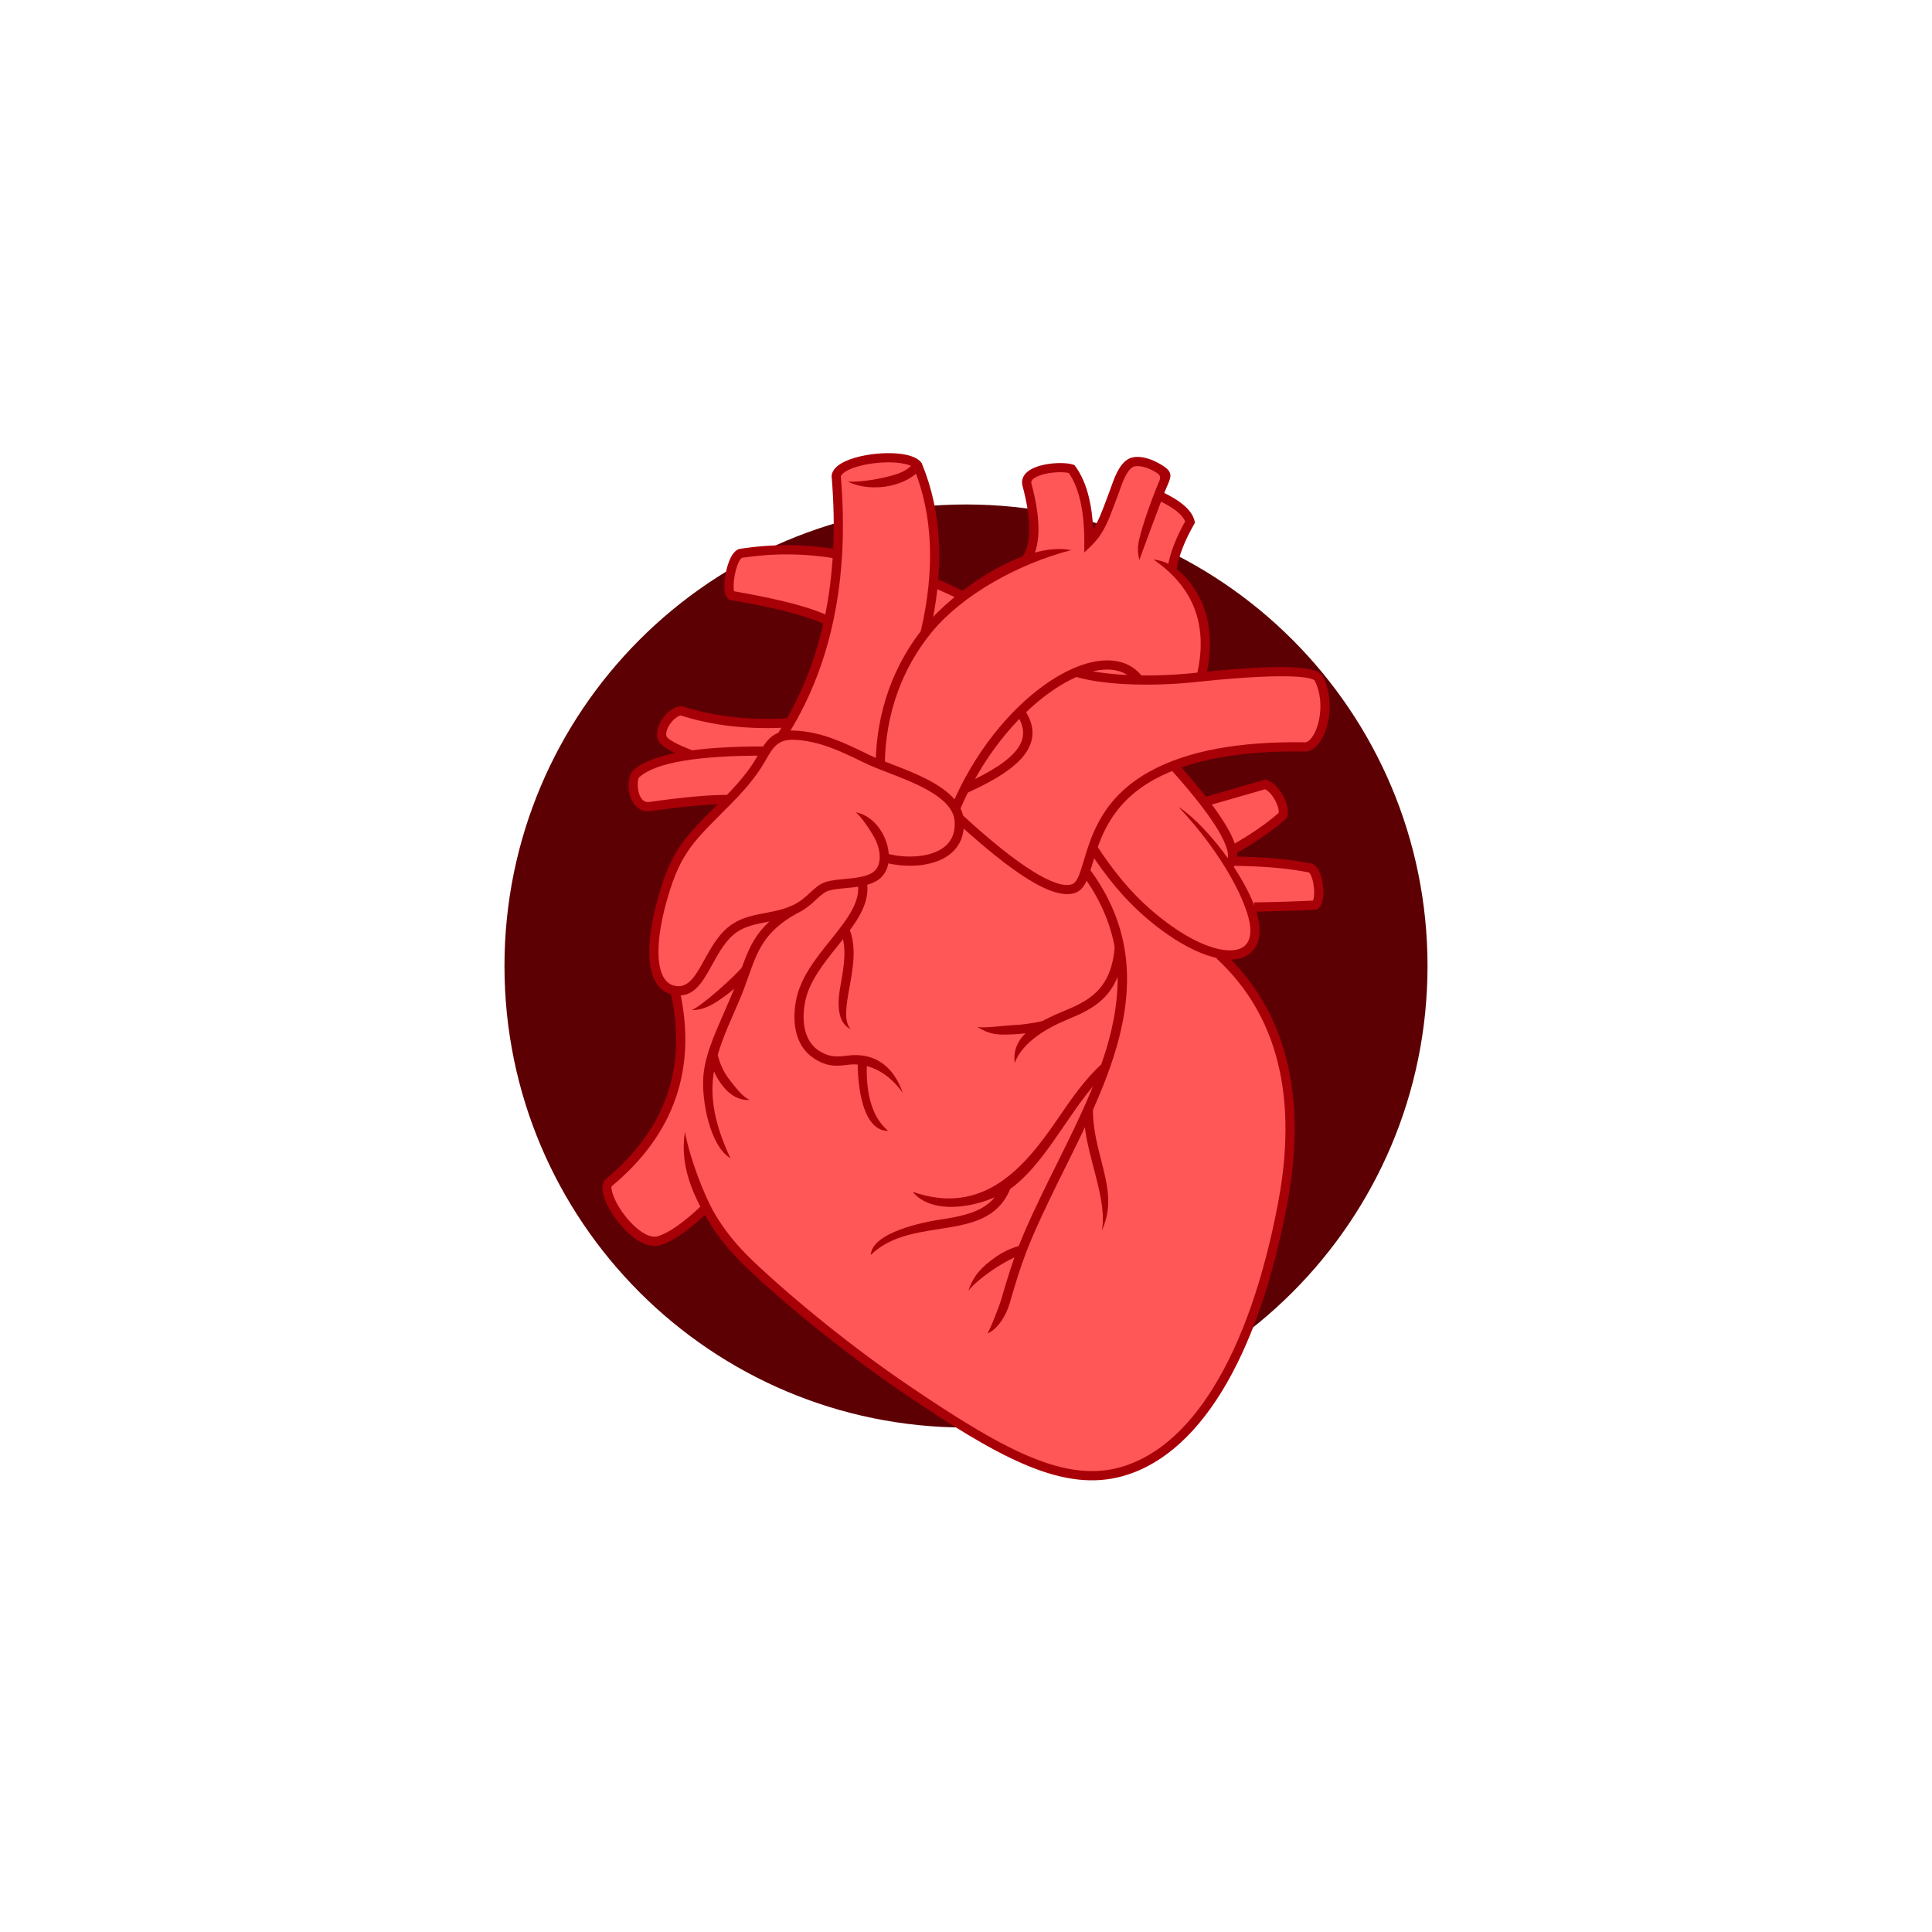 <svg xmlns="http://www.w3.org/2000/svg" xmlns:xlink="http://www.w3.org/1999/xlink" width="500" zoomAndPan="magnify" viewBox="0 0 375 375" height="500" preserveAspectRatio="xMidYMid meet" version="1.0"><defs><clipPath id="26eab82ae0"><path d="M 97.918 97.918 L 277.082 97.918 L 277.082 277.082 L 97.918 277.082 Z M 97.918 97.918 " clip-rule="nonzero"/></clipPath><clipPath id="d969117e26"><path d="M 187.5 97.918 C 138.023 97.918 97.918 138.023 97.918 187.5 C 97.918 236.977 138.023 277.082 187.5 277.082 C 236.977 277.082 277.082 236.977 277.082 187.5 C 277.082 138.023 236.977 97.918 187.5 97.918 Z M 187.5 97.918 " clip-rule="nonzero"/></clipPath><clipPath id="9b14dd1a6a"><path d="M 117 88 L 258 88 L 258 287.328 L 117 287.328 Z M 117 88 " clip-rule="nonzero"/></clipPath><clipPath id="caad8b5d0f"><path d="M 116.629 192 L 138 192 L 138 242 L 116.629 242 Z M 116.629 192 " clip-rule="nonzero"/></clipPath><clipPath id="01f87df3ee"><path d="M 132.445 184.648 L 251.57 184.648 L 251.57 287.328 L 132.445 287.328 Z M 132.445 184.648 " clip-rule="nonzero"/></clipPath><clipPath id="98f1434f78"><path d="M 185 129 L 258.379 129 L 258.379 174 L 185 174 Z M 185 129 " clip-rule="nonzero"/></clipPath><clipPath id="7ba46c256e"><path d="M 150 87.855 L 183 87.855 L 183 144 L 150 144 Z M 150 87.855 " clip-rule="nonzero"/></clipPath></defs><rect x="-37.5" width="450" fill="#ffffff" y="-37.5" height="450" fill-opacity="1"/><rect x="-37.5" width="450" fill="#ffffff" y="-37.5" height="450" fill-opacity="1"/><g clip-path="url(#26eab82ae0)"><g clip-path="url(#d969117e26)"><path fill="#5d0004" d="M 97.918 97.918 L 277.082 97.918 L 277.082 277.082 L 97.918 277.082 Z M 97.918 97.918 " fill-opacity="1" fill-rule="nonzero"/></g></g><g clip-path="url(#9b14dd1a6a)"><path fill="#ff5757" d="M 230.934 99.688 C 230.59 99.188 230.129 98.699 229.562 98.215 C 229.105 97.832 228.57 97.445 227.953 97.062 C 227.332 96.676 226.641 96.293 225.871 95.918 L 225.66 95.812 L 225.801 95.441 C 225.938 95.098 226.09 94.746 226.227 94.43 L 226.246 94.383 C 226.723 93.309 227.039 92.578 226.875 91.98 C 226.703 91.363 226.023 90.789 224.488 89.98 C 224.016 89.73 223.492 89.504 222.957 89.328 C 222.457 89.164 221.953 89.043 221.469 88.984 C 220.984 88.922 220.504 88.922 220.066 89 C 219.672 89.066 219.301 89.199 218.984 89.406 C 218.191 89.914 217.578 90.777 217.078 91.75 C 216.57 92.738 216.176 93.844 215.836 94.809 L 215.055 96.93 C 214.602 98.133 214.199 99.219 213.785 100.18 C 213.367 101.156 212.922 102.035 212.402 102.844 L 211.969 103.508 L 211.93 102.715 C 211.875 101.594 211.781 100.531 211.648 99.527 C 211.516 98.531 211.344 97.586 211.133 96.695 C 210.844 95.477 210.477 94.359 210.043 93.355 C 209.605 92.352 209.094 91.449 208.512 90.648 L 208.391 90.484 L 208.195 90.422 C 207.602 90.227 206.684 90.129 205.656 90.137 C 204.664 90.148 203.57 90.258 202.57 90.48 C 202.125 90.582 201.684 90.707 201.281 90.852 C 200.902 90.992 200.547 91.148 200.234 91.328 C 199.848 91.543 199.52 91.797 199.262 92.082 C 199.027 92.344 198.848 92.637 198.742 92.961 C 198.684 93.145 198.645 93.34 198.637 93.539 C 198.629 93.734 198.648 93.941 198.695 94.148 L 198.703 94.184 C 199.172 95.938 199.52 97.551 199.742 99.023 C 199.965 100.5 200.066 101.844 200.043 103.051 C 200.023 104.125 199.898 105.086 199.68 105.934 C 199.461 106.789 199.137 107.527 198.711 108.148 L 198.668 108.219 L 198.59 108.246 C 196.676 108.949 194.746 109.887 192.871 110.957 C 190.812 112.133 188.816 113.48 186.988 114.875 L 186.859 114.973 L 185.48 114.301 L 184.262 113.727 L 183.152 113.223 L 181.848 112.656 L 181.863 112.473 C 182.195 108.359 182.094 104.434 181.57 100.699 C 181.039 96.969 180.082 93.426 178.699 90.078 L 178.66 89.988 L 178.609 89.922 C 178.301 89.535 177.836 89.219 177.258 88.969 C 176.625 88.691 175.852 88.496 174.992 88.375 C 174.031 88.238 172.945 88.191 171.824 88.223 C 170.672 88.254 169.48 88.371 168.344 88.562 C 167.16 88.766 166.027 89.051 165.039 89.414 C 164.133 89.746 163.352 90.145 162.785 90.594 C 162.469 90.852 162.207 91.129 162.016 91.426 C 161.84 91.703 161.723 92.004 161.676 92.32 L 161.668 92.398 L 161.672 92.461 C 161.875 94.891 162.004 97.285 162.055 99.637 C 162.105 101.98 162.078 104.277 161.973 106.523 L 161.961 106.809 L 161.68 106.77 C 160.203 106.547 158.75 106.379 157.309 106.266 C 155.859 106.152 154.438 106.09 153.031 106.082 C 151.461 106.074 149.898 106.129 148.332 106.246 C 146.777 106.359 145.219 106.539 143.652 106.777 L 143.535 106.805 C 143.375 106.859 143.223 106.941 143.074 107.047 C 142.918 107.16 142.77 107.305 142.629 107.473 C 142.301 107.859 142.004 108.418 141.754 109.055 C 141.473 109.773 141.25 110.594 141.102 111.406 C 140.953 112.199 140.871 113.004 140.867 113.715 C 140.863 114.383 140.93 114.961 141.066 115.363 C 141.121 115.516 141.188 115.656 141.262 115.773 C 141.336 115.887 141.418 115.984 141.512 116.062 L 141.645 116.176 L 141.812 116.203 C 144.102 116.594 146.219 116.992 148.152 117.395 C 150.09 117.797 151.84 118.207 153.398 118.613 C 154.758 118.973 155.98 119.336 157.07 119.703 C 158.156 120.07 159.105 120.441 159.906 120.816 L 160.094 120.906 L 160.051 121.105 C 159.293 124.441 158.328 127.645 157.152 130.719 C 155.977 133.789 154.586 136.734 152.988 139.551 L 152.918 139.676 L 152.777 139.68 C 150.938 139.781 149.133 139.812 147.375 139.773 C 145.617 139.73 143.906 139.617 142.242 139.434 C 140.512 139.242 138.824 138.973 137.188 138.629 C 135.547 138.281 133.961 137.855 132.426 137.355 L 132.316 137.316 L 132.195 137.324 C 131.996 137.336 131.793 137.371 131.594 137.43 C 131.383 137.492 131.168 137.578 130.965 137.68 C 130.555 137.887 130.145 138.184 129.766 138.535 C 129.371 138.898 129.012 139.324 128.711 139.781 C 128.402 140.25 128.148 140.762 127.984 141.27 C 127.832 141.746 127.758 142.219 127.781 142.664 C 127.793 142.852 127.82 143.031 127.863 143.203 C 127.906 143.375 127.969 143.535 128.047 143.688 L 128.062 143.723 C 128.211 143.98 128.449 144.246 128.777 144.523 C 129.117 144.805 129.551 145.094 130.078 145.387 L 130.594 145.664 L 131.867 146.273 L 131.105 146.43 C 129.281 146.793 127.715 147.238 126.402 147.758 C 125.109 148.277 124.062 148.871 123.277 149.539 L 123.258 149.555 C 122.953 149.77 122.707 150.16 122.539 150.641 C 122.352 151.172 122.254 151.805 122.262 152.469 C 122.266 152.828 122.301 153.203 122.363 153.574 C 122.422 153.926 122.508 154.277 122.617 154.605 C 122.746 154.98 122.91 155.336 123.109 155.66 C 123.293 155.957 123.516 156.227 123.77 156.453 C 124.125 156.773 124.543 157.012 125.016 157.129 C 125.457 157.238 125.953 157.25 126.512 157.133 L 126.527 157.129 C 129.242 156.754 131.668 156.461 133.805 156.246 C 135.934 156.035 137.766 155.898 139.293 155.844 L 139.945 155.82 L 138.984 156.785 C 132.844 162.945 130.297 165.5 127.656 175.508 C 127.473 176.211 127.301 176.918 127.148 177.625 C 126.996 178.312 126.863 179 126.75 179.676 C 126.484 181.262 126.316 182.812 126.289 184.266 C 126.262 185.602 126.348 186.855 126.578 187.961 C 126.836 189.227 127.281 190.316 127.938 191.148 C 128.543 191.91 129.336 192.469 130.34 192.758 L 130.488 192.801 L 130.523 192.953 C 131.285 196.52 131.602 199.941 131.469 203.215 C 131.34 206.488 130.762 209.621 129.73 212.594 C 128.68 215.648 127.148 218.551 125.148 221.301 C 123.148 224.051 120.672 226.648 117.73 229.09 L 117.672 229.145 C 117.387 229.445 117.234 229.855 117.195 230.34 C 117.156 230.883 117.258 231.523 117.477 232.215 C 117.641 232.723 117.871 233.281 118.156 233.852 C 118.445 234.43 118.789 235.027 119.172 235.609 C 119.562 236.203 119.996 236.801 120.461 237.363 C 120.91 237.906 121.391 238.43 121.887 238.91 C 122.953 239.93 124.109 240.758 125.266 241.203 C 126.27 241.586 127.277 241.691 128.219 241.387 C 128.824 241.191 129.469 240.914 130.152 240.555 C 130.836 240.191 131.559 239.742 132.312 239.215 C 132.977 238.75 133.672 238.215 134.398 237.621 C 135.113 237.031 135.867 236.371 136.645 235.645 L 136.883 235.426 L 137.324 236.191 C 138.395 238.043 139.598 239.754 140.898 241.352 C 142.207 242.957 143.617 244.453 145.109 245.875 C 147 247.676 149.301 249.762 151.91 252.016 C 154.27 254.059 156.895 256.246 159.707 258.496 C 162.238 260.52 164.914 262.59 167.68 264.633 C 170.23 266.52 172.867 268.395 175.547 270.211 C 180.004 273.234 184.105 275.926 187.93 278.223 C 191.746 280.516 195.285 282.418 198.613 283.859 C 201.988 285.32 205.16 286.316 208.195 286.777 C 211.219 287.238 214.113 287.164 216.945 286.5 C 220.754 285.602 224.336 283.746 227.648 281.004 C 231.023 278.215 234.125 274.508 236.914 269.973 C 239.684 265.465 242.156 260.117 244.285 254.027 C 246.402 247.961 248.184 241.148 249.594 233.672 C 250.555 228.562 251.059 223.57 251.035 218.773 C 251.012 214.211 250.508 209.816 249.449 205.648 C 248.52 201.992 247.164 198.512 245.34 195.246 C 243.586 192.098 241.387 189.148 238.719 186.43 L 238.301 186.004 L 238.898 185.992 C 239.77 185.977 240.555 185.828 241.238 185.559 C 241.91 185.293 242.484 184.902 242.949 184.395 C 243.43 183.863 243.789 183.211 244 182.445 C 244.207 181.688 244.277 180.812 244.191 179.832 C 244.156 179.398 244.086 178.949 243.992 178.492 C 243.891 178.016 243.762 177.523 243.602 177.016 L 243.5 176.688 L 243.844 176.68 C 245.875 176.648 247.848 176.598 249.754 176.539 C 251.664 176.477 253.512 176.402 255.297 176.312 L 255.465 176.305 L 255.605 176.215 C 255.707 176.148 255.805 176.066 255.887 175.977 C 255.977 175.883 256.059 175.773 256.125 175.656 C 256.324 175.309 256.461 174.824 256.535 174.27 C 256.617 173.668 256.629 172.98 256.57 172.293 C 256.512 171.617 256.391 170.926 256.211 170.297 C 256.047 169.723 255.832 169.195 255.574 168.789 C 255.457 168.605 255.328 168.438 255.188 168.297 C 255.059 168.164 254.914 168.055 254.766 167.965 L 254.676 167.914 L 254.578 167.895 C 253.578 167.68 252.5 167.488 251.348 167.324 C 250.207 167.16 248.984 167.02 247.695 166.906 C 246.547 166.805 245.348 166.723 244.098 166.664 C 242.832 166.598 241.508 166.555 240.125 166.535 L 239.867 166.531 L 239.871 165.926 L 239.824 165.398 L 239.973 165.312 C 241.852 164.242 243.578 163.16 245.152 162.066 C 246.723 160.973 248.137 159.875 249.387 158.77 L 249.508 158.66 L 249.59 158.441 C 249.746 157.996 249.75 157.422 249.641 156.797 C 249.516 156.125 249.25 155.391 248.887 154.703 C 248.527 154.02 248.062 153.355 247.531 152.812 C 247.055 152.328 246.523 151.934 245.973 151.707 C 245.883 151.66 245.742 151.617 245.641 151.578 L 240.75 152.988 L 233.957 154.93 L 233.852 154.793 C 232.5 153.066 230.918 151.18 229.109 149.137 L 228.855 148.852 L 229.219 148.723 C 230.332 148.336 231.496 147.977 232.711 147.66 C 233.922 147.344 235.188 147.059 236.5 146.816 C 238.969 146.359 241.613 146.027 244.43 145.828 C 247.242 145.625 250.238 145.555 253.414 145.609 L 253.504 145.605 C 253.668 145.586 253.832 145.555 253.992 145.504 C 254.16 145.449 254.324 145.379 254.484 145.293 C 255.02 145.004 255.52 144.52 255.961 143.891 C 256.426 143.227 256.82 142.414 257.125 141.504 C 257.418 140.621 257.629 139.633 257.738 138.602 C 257.84 137.625 257.848 136.602 257.742 135.59 C 257.66 134.816 257.512 134.039 257.289 133.285 C 257.078 132.582 256.801 131.895 256.449 131.242 L 256.41 131.172 L 256.352 131.109 C 255.934 130.66 255.078 130.316 253.793 130.086 C 252.469 129.848 250.699 129.734 248.496 129.738 C 246.734 129.742 244.668 129.82 242.301 129.965 C 239.926 130.113 237.258 130.328 234.309 130.617 L 233.961 130.652 L 234.027 130.312 C 234.492 127.988 234.664 125.781 234.551 123.691 C 234.438 121.605 234.031 119.633 233.344 117.777 C 232.977 116.785 232.227 115.25 231.133 113.727 C 230.344 112.625 229.371 111.531 228.234 110.66 L 228.113 110.566 L 228.137 110.414 C 228.242 109.758 228.395 109.082 228.59 108.398 C 228.781 107.707 229.02 106.996 229.301 106.27 C 229.586 105.531 229.914 104.777 230.285 104.008 C 230.66 103.238 231.082 102.449 231.543 101.641 L 231.668 101.422 L 231.613 101.18 C 231.496 100.676 231.27 100.176 230.934 99.688 " fill-opacity="1" fill-rule="evenodd"/></g><path fill="#a80007" d="M 172.426 167.578 C 172.34 168.066 172.195 168.527 171.988 168.961 C 171.574 169.82 170.93 170.547 170.016 171.059 C 168.34 171.992 166.121 172.199 164.086 172.391 C 162.84 172.508 161.664 172.621 160.848 172.883 C 159.965 173.168 159.258 173.828 158.449 174.574 C 157.43 175.523 156.27 176.598 154.398 177.43 C 152.512 178.27 150.645 178.629 148.844 178.969 C 146.766 179.367 144.773 179.75 143.109 180.863 C 140.953 182.309 139.555 184.852 138.27 187.184 C 136.34 190.688 134.637 193.777 130.875 193.141 C 130.707 193.113 130.539 193.078 130.379 193.035 C 128.113 192.438 126.855 190.574 126.324 188.012 C 125.84 185.668 125.977 182.707 126.496 179.633 C 126.73 178.246 127.043 176.832 127.41 175.441 C 130.066 165.363 132.625 162.801 138.805 156.602 L 140.609 154.785 C 141.559 153.828 142.496 152.84 143.395 151.797 C 144.293 150.754 145.16 149.656 145.957 148.477 C 146.426 147.785 146.824 147.094 147.199 146.441 C 148.766 143.715 149.969 141.625 154.254 141.809 C 159.422 142.031 163.703 144.102 167.957 146.156 L 168.855 146.59 C 169.961 147.121 171.406 147.684 172.984 148.289 C 178.965 150.598 186.727 153.598 187.078 159.352 C 187.145 160.441 187.035 161.422 186.777 162.293 C 186.203 164.25 184.91 165.633 183.246 166.555 C 181.652 167.438 179.715 167.887 177.746 168.008 C 175.926 168.121 174.062 167.949 172.426 167.578 Z M 172.465 165.301 L 172.512 165.766 C 174.062 166.148 175.871 166.332 177.641 166.223 C 179.359 166.117 181.035 165.734 182.383 164.988 C 183.656 164.285 184.637 163.242 185.066 161.789 C 185.266 161.113 185.348 160.336 185.297 159.457 C 185.016 154.852 177.855 152.086 172.34 149.953 C 170.738 149.336 169.262 148.766 168.086 148.199 L 167.18 147.766 C 163.09 145.789 158.977 143.801 154.176 143.594 C 150.973 143.453 150.004 145.137 148.742 147.332 C 148.352 148.008 147.938 148.73 147.434 149.477 C 146.582 150.73 145.676 151.883 144.742 152.965 C 143.812 154.043 142.852 155.059 141.883 156.039 L 140.066 157.863 C 134.129 163.816 131.668 166.285 129.137 175.895 C 128.781 177.234 128.484 178.594 128.258 179.926 C 127.77 182.805 127.633 185.543 128.074 187.656 C 128.465 189.551 129.324 190.91 130.836 191.309 L 131.168 191.379 C 133.684 191.805 135.098 189.234 136.703 186.32 C 138.09 183.809 139.598 181.07 142.121 179.379 C 144.086 178.062 146.254 177.648 148.516 177.215 C 150.219 176.891 151.984 176.555 153.672 175.801 C 155.281 175.082 156.324 174.117 157.242 173.266 C 158.203 172.371 159.055 171.586 160.297 171.184 C 161.297 170.859 162.57 170.742 163.926 170.613 C 165.777 170.438 167.801 170.25 169.145 169.5 C 169.719 169.18 170.121 168.727 170.375 168.195 C 170.734 167.43 170.82 166.496 170.699 165.523 C 170.566 164.504 170.203 163.453 169.684 162.52 C 169.031 161.348 166.988 158.141 166.02 157.672 C 168.906 158.027 171.941 161.211 172.465 165.301 " fill-opacity="1" fill-rule="evenodd"/><g clip-path="url(#caad8b5d0f)"><path fill="#a80007" d="M 131.891 192.066 C 133.613 199.699 133.375 206.711 131.172 213.09 C 128.977 219.453 124.84 225.168 118.758 230.227 C 118.609 230.434 118.691 231 118.934 231.746 C 119.219 232.641 119.754 233.703 120.449 234.77 C 121.156 235.848 122.02 236.918 122.949 237.809 C 124.562 239.355 126.352 240.383 127.754 239.934 C 128.828 239.586 130.059 238.93 131.438 237.961 C 132.855 236.973 134.43 235.652 136.156 234.008 L 137.387 235.301 C 135.602 237 133.961 238.375 132.461 239.426 C 130.93 240.496 129.539 241.234 128.297 241.633 C 126.164 242.316 123.758 241.062 121.711 239.094 C 120.68 238.102 119.727 236.93 118.957 235.75 C 118.176 234.562 117.57 233.348 117.234 232.293 C 116.781 230.883 116.809 229.676 117.492 228.961 L 117.566 228.891 C 123.422 224.031 127.398 218.57 129.488 212.512 C 131.582 206.453 131.801 199.77 130.148 192.457 L 131.891 192.066 " fill-opacity="1" fill-rule="evenodd"/></g><g clip-path="url(#01f87df3ee)"><path fill="#a80007" d="M 132.949 219.688 C 133.832 224.59 136.586 231.863 138.645 235.426 C 140.707 238.988 143.277 242.016 146.164 244.766 C 149.738 248.172 154.797 252.609 160.66 257.301 C 165.5 261.172 170.879 265.203 176.402 268.949 C 185.246 274.945 192.664 279.617 199.219 282.457 C 205.66 285.25 211.27 286.262 216.598 285.008 C 223.863 283.297 230.293 277.816 235.605 269.168 C 241.047 260.32 245.309 248.184 248.09 233.395 C 249.93 223.633 250.078 214.352 247.965 206.027 C 246.043 198.465 242.242 191.684 236.121 186.043 L 237.332 184.73 C 243.723 190.621 247.695 197.699 249.699 205.586 C 251.879 214.172 251.727 223.711 249.844 233.723 C 247.02 248.738 242.684 261.078 237.133 270.109 C 231.562 279.168 224.758 284.922 217.004 286.75 C 211.27 288.102 205.309 287.043 198.512 284.094 C 191.828 281.199 184.328 276.473 175.406 270.426 C 169.797 266.625 164.391 262.57 159.547 258.699 C 153.648 253.98 148.547 249.504 144.93 246.059 C 141.934 243.203 139.258 240.047 137.102 236.32 C 134.055 231.055 131.98 225.727 132.949 219.688 " fill-opacity="1" fill-rule="evenodd"/></g><g clip-path="url(#98f1434f78)"><path fill="#a80007" d="M 186.711 158.102 C 192.309 163.246 196.945 166.949 200.613 169.203 C 204.09 171.34 206.586 172.148 208.098 171.621 C 209.098 171.27 209.641 169.469 210.367 167.031 C 211.848 162.07 214.023 154.781 223.164 149.738 C 226.801 147.734 231.152 146.258 236.227 145.316 C 241.234 144.387 246.953 143.973 253.379 144.078 C 253.5 144.062 253.633 144.016 253.762 143.945 C 254.516 143.539 255.203 142.453 255.676 141.023 C 256.184 139.496 256.418 137.613 256.223 135.742 C 256.09 134.477 255.754 133.215 255.168 132.086 C 254.5 131.527 252.273 131.254 248.496 131.266 C 244.352 131.277 238.473 131.691 230.867 132.504 L 230.852 132.504 C 226.441 132.91 222.168 132.98 218.418 132.785 C 214.445 132.574 211.031 132.059 208.617 131.309 L 209.145 129.602 C 211.418 130.309 214.68 130.797 218.508 131 C 222.188 131.195 226.367 131.125 230.676 130.73 C 238.324 129.91 244.266 129.492 248.496 129.48 C 252.938 129.465 255.621 129.953 256.539 130.93 L 256.625 131.02 L 256.68 131.121 C 257.418 132.496 257.836 134.027 257.996 135.562 C 258.219 137.684 257.949 139.828 257.367 141.582 C 256.754 143.434 255.766 144.895 254.605 145.52 C 254.262 145.703 253.898 145.824 253.523 145.863 L 253.418 145.867 C 247.086 145.754 241.461 146.156 236.547 147.07 C 231.672 147.977 227.5 149.391 224.023 151.305 C 215.527 155.996 213.477 162.867 212.078 167.539 C 211.199 170.48 210.551 172.656 208.688 173.305 C 206.633 174.02 203.629 173.16 199.676 170.73 C 195.918 168.418 191.195 164.645 185.504 159.418 L 186.711 158.102 " fill-opacity="1" fill-rule="evenodd"/></g><path fill="#a80007" d="M 198.77 137.602 C 200.941 140.82 200.93 143.695 198.875 146.457 C 196.977 149.008 193.25 151.402 187.828 153.848 L 187.094 152.219 C 192.246 149.895 195.742 147.68 197.441 145.395 C 198.992 143.312 198.977 141.105 197.285 138.602 L 198.77 137.602 " fill-opacity="1" fill-rule="evenodd"/><path fill="#a80007" d="M 220.43 132.586 C 219.738 131.621 218.859 130.93 217.844 130.504 C 216.129 129.785 213.988 129.793 211.613 130.441 C 209.148 131.117 206.445 132.484 203.695 134.457 C 197.199 139.117 190.547 147.102 186.277 157.301 L 184.629 156.617 C 189.035 146.09 195.922 137.832 202.652 133.004 C 205.562 130.914 208.465 129.457 211.141 128.723 C 213.906 127.965 216.441 127.977 218.531 128.852 C 219.855 129.406 220.988 130.297 221.883 131.543 L 220.43 132.586 " fill-opacity="1" fill-rule="evenodd"/><path fill="#a80007" d="M 207.922 106.777 C 197.449 109.477 186.754 115.578 180.977 122.551 C 175.09 129.656 171.859 138.566 171.738 148.426 L 169.957 148.402 C 170.082 138.125 173.457 128.828 179.602 121.414 C 184.961 114.941 198.668 104.965 207.922 106.777 " fill-opacity="1" fill-rule="evenodd"/><path fill="#a80007" d="M 233.586 117.688 C 235.102 121.773 235.246 126.406 234.016 131.578 L 232.277 131.164 C 233.422 126.336 233.305 122.051 231.914 118.312 C 230.531 114.574 227.867 111.344 223.926 108.625 C 229.207 109.043 232.637 115.133 233.586 117.688 " fill-opacity="1" fill-rule="evenodd"/><path fill="#a80007" d="M 198.316 108.258 C 199.25 107.047 199.742 105.312 199.785 103.043 C 199.832 100.668 199.387 97.734 198.453 94.242 L 198.445 94.203 C 198.34 93.73 198.363 93.285 198.5 92.879 C 198.738 92.137 199.324 91.551 200.105 91.105 C 200.781 90.719 201.625 90.43 202.52 90.23 C 204.605 89.766 207.066 89.781 208.273 90.176 L 208.547 90.266 L 208.719 90.5 C 209.91 92.125 210.797 94.172 211.383 96.637 C 211.809 98.426 212.078 100.449 212.188 102.703 C 213.211 101.125 213.922 99.23 214.812 96.84 L 215.266 95.633 L 215.594 94.723 C 216.277 92.785 217.172 90.266 218.844 89.188 C 219.574 88.723 220.516 88.605 221.5 88.727 C 222.539 88.855 223.66 89.25 224.609 89.754 C 227.82 91.445 227.473 92.234 226.484 94.484 C 226.34 94.812 226.18 95.18 226.043 95.535 C 225.645 96.555 221.137 108.625 221.148 108.715 C 220.578 106.453 220.953 105.168 221.598 102.887 C 222.18 100.824 223.109 98.156 224.379 94.891 C 224.559 94.426 224.715 94.078 224.852 93.766 C 225.344 92.645 225.516 92.25 223.777 91.332 C 223.008 90.926 222.105 90.605 221.285 90.504 C 220.684 90.43 220.148 90.473 219.809 90.695 C 218.648 91.438 217.875 93.629 217.277 95.316 L 216.934 96.258 L 216.484 97.461 C 215.141 101.055 214.191 103.602 211.977 105.77 L 210.461 107.25 L 210.461 105.129 C 210.461 102.035 210.188 99.34 209.645 97.051 C 209.141 94.941 208.41 93.191 207.453 91.805 C 206.414 91.566 204.555 91.602 202.902 91.973 C 202.176 92.137 201.5 92.363 200.984 92.656 C 200.578 92.891 200.289 93.152 200.195 93.43 C 200.164 93.535 200.156 93.656 200.18 93.781 C 201.156 97.426 201.617 100.527 201.566 103.078 C 201.516 105.742 200.902 107.832 199.727 109.348 L 198.316 108.258 " fill-opacity="1" fill-rule="evenodd"/><path fill="#a80007" d="M 225.227 95.324 C 227.145 96.207 228.645 97.105 229.727 98.02 C 230.902 99.012 231.617 100.047 231.867 101.121 L 231.945 101.461 L 231.766 101.77 C 230.852 103.367 230.105 104.898 229.539 106.363 C 228.98 107.805 228.598 109.18 228.387 110.484 L 226.629 110.203 C 226.855 108.773 227.273 107.277 227.875 105.719 C 228.434 104.281 229.152 102.781 230.031 101.219 C 229.805 100.625 229.32 100.012 228.574 99.383 C 227.613 98.574 226.246 97.758 224.484 96.949 L 225.227 95.324 " fill-opacity="1" fill-rule="evenodd"/><g clip-path="url(#7ba46c256e)"><path fill="#a80007" d="M 178.68 122.695 C 181.527 110.566 181.082 99.93 177.344 90.797 C 176.918 90.355 175.98 90.059 174.785 89.891 C 172.984 89.633 170.699 89.719 168.598 90.074 C 166.551 90.418 164.711 91.016 163.738 91.793 C 163.457 92.02 163.27 92.242 163.207 92.449 C 164.051 102.543 163.578 111.832 161.785 120.324 C 159.98 128.863 156.848 136.59 152.375 143.5 L 150.883 142.527 C 155.23 135.809 158.281 128.285 160.039 119.961 C 161.801 111.613 162.258 102.453 161.418 92.48 L 161.41 92.391 L 161.422 92.285 C 161.527 91.562 161.957 90.93 162.629 90.395 C 163.844 89.422 165.98 88.707 168.305 88.312 C 170.57 87.93 173.051 87.84 175.027 88.121 C 176.73 88.359 178.117 88.895 178.809 89.762 L 178.883 89.855 L 178.934 89.98 C 182.871 99.5 183.367 110.539 180.418 123.105 L 178.68 122.695 " fill-opacity="1" fill-rule="evenodd"/></g><path fill="#a80007" d="M 178.832 90.844 C 176.426 94.156 169.57 95.879 164.574 93.492 C 167.68 93.605 171.418 92.785 173.391 92.23 C 175.254 91.707 176.586 90.895 177.387 89.797 L 178.832 90.844 " fill-opacity="1" fill-rule="evenodd"/><path fill="#a80007" d="M 162.418 108.43 C 159.184 107.898 156.078 107.629 153.027 107.609 C 150.012 107.59 147.031 107.816 143.996 108.273 C 143.938 108.309 143.871 108.371 143.797 108.457 C 143.27 109.082 142.844 110.371 142.602 111.68 C 142.375 112.922 142.312 114.129 142.484 114.766 C 146.93 115.535 150.699 116.324 153.785 117.137 C 157 117.984 159.484 118.859 161.23 119.762 L 160.414 121.352 C 158.781 120.508 156.418 119.676 153.332 118.863 C 150.215 118.043 146.359 117.242 141.77 116.457 L 141.531 116.418 L 141.344 116.258 C 141.113 116.066 140.941 115.785 140.828 115.445 C 140.52 114.562 140.555 112.941 140.848 111.359 C 141.141 109.781 141.699 108.172 142.434 107.305 C 142.734 106.949 143.074 106.691 143.457 106.559 L 143.613 106.523 C 146.758 106.043 149.867 105.805 153.031 105.824 C 156.188 105.844 159.383 106.121 162.703 106.668 Z M 186.414 116.461 C 185.418 115.965 184.512 115.523 183.621 115.117 C 182.719 114.699 181.816 114.301 180.832 113.891 L 181.52 112.238 C 182.512 112.656 183.441 113.062 184.367 113.492 C 185.309 113.926 186.23 114.371 187.211 114.859 L 186.414 116.461 " fill-opacity="1" fill-rule="evenodd"/><path fill="#a80007" d="M 148.621 146.672 C 135.559 146.633 127.43 147.984 124.238 150.727 L 124.125 150.805 C 123.902 150.945 123.777 151.625 123.789 152.449 C 123.797 152.996 123.887 153.582 124.066 154.117 C 124.23 154.602 124.473 155.031 124.789 155.316 C 125.129 155.621 125.602 155.77 126.227 155.633 L 126.297 155.617 C 133.262 154.66 138.324 154.223 141.488 154.297 L 141.445 156.082 C 138.387 156.012 133.422 156.441 126.562 157.383 C 125.32 157.645 124.34 157.312 123.598 156.645 C 123.035 156.137 122.633 155.441 122.375 154.688 C 122.133 153.984 122.016 153.203 122.008 152.473 C 121.988 151.113 122.395 149.855 123.109 149.344 C 126.656 146.332 135.16 144.848 148.621 144.887 L 148.621 146.672 " fill-opacity="1" fill-rule="evenodd"/><path fill="#a80007" d="M 153.352 141.18 C 149.395 141.426 145.633 141.352 142.074 140.957 C 138.574 140.57 135.258 139.875 132.141 138.871 C 131.988 138.898 131.82 138.957 131.652 139.043 C 131.051 139.348 130.441 139.941 129.988 140.625 C 129.551 141.281 129.277 141.996 129.309 142.582 C 129.316 142.73 129.348 142.871 129.402 142.988 C 129.574 143.27 130.051 143.625 130.82 144.051 C 131.715 144.551 132.961 145.102 134.559 145.703 L 133.93 147.375 C 132.258 146.746 130.934 146.156 129.953 145.613 C 128.871 145.008 128.164 144.422 127.84 143.848 L 127.82 143.809 C 127.645 143.461 127.551 143.074 127.527 142.68 C 127.473 141.695 127.867 140.59 128.5 139.637 C 129.113 138.711 129.969 137.895 130.852 137.449 C 131.285 137.23 131.738 137.094 132.184 137.07 L 132.352 137.059 L 132.508 137.109 C 135.562 138.105 138.82 138.797 142.27 139.176 C 145.73 139.562 149.391 139.633 153.246 139.398 L 153.352 141.18 " fill-opacity="1" fill-rule="evenodd"/><path fill="#a80007" d="M 244.449 179.809 C 244.625 181.863 244.148 183.461 243.141 184.566 C 242.125 185.68 240.609 186.254 238.719 186.254 C 234.625 186.25 228.52 183.488 221.844 177.609 C 220.016 175.996 218.223 174.137 216.465 172.035 C 214.723 169.953 213.012 167.613 211.336 165.027 L 212.832 164.055 C 214.457 166.566 216.129 168.844 217.836 170.891 C 219.531 172.922 221.266 174.715 223.027 176.266 C 229.359 181.844 235.016 184.465 238.719 184.465 C 240.094 184.461 241.156 184.086 241.82 183.363 C 242.488 182.629 242.797 181.488 242.668 179.961 C 242.293 175.617 237.555 165.957 228.75 156.629 C 234.645 160.395 243.832 172.637 244.449 179.809 " fill-opacity="1" fill-rule="evenodd"/><path fill="#a80007" d="M 228.426 147.984 C 233.418 153.539 236.809 157.988 238.594 161.328 C 240.586 165.059 240.645 167.598 238.766 168.941 L 237.73 167.484 C 238.758 166.75 238.523 164.977 237.02 162.168 C 235.312 158.969 232 154.637 227.098 149.184 L 228.426 147.984 " fill-opacity="1" fill-rule="evenodd"/><path fill="#a80007" d="M 233.477 154.801 L 240.68 152.742 L 245.652 151.309 C 245.781 151.359 245.945 151.41 246.07 151.469 C 247.293 151.969 248.406 153.234 249.117 154.582 C 249.852 155.973 250.184 157.52 249.832 158.527 L 249.723 158.812 L 249.559 158.961 C 246.914 161.293 243.582 163.59 239.559 165.844 L 238.684 164.281 C 242.512 162.141 245.68 159.977 248.184 157.793 C 248.285 157.238 248.016 156.32 247.539 155.414 C 247.031 154.457 246.309 153.574 245.559 153.195 L 241.168 154.461 L 233.965 156.52 L 233.477 154.801 " fill-opacity="1" fill-rule="evenodd"/><path fill="#a80007" d="M 239.07 166.262 C 242.277 166.293 245.156 166.422 247.715 166.648 C 250.309 166.879 252.613 167.211 254.633 167.641 L 254.77 167.672 L 254.895 167.742 C 255.242 167.945 255.543 168.258 255.789 168.652 C 256.355 169.539 256.715 170.938 256.828 172.273 C 256.945 173.641 256.797 175.008 256.348 175.781 C 256.191 176.055 255.992 176.273 255.746 176.43 L 255.543 176.559 L 255.309 176.57 C 251.641 176.754 247.68 176.879 243.426 176.945 L 243.398 175.16 C 247.453 175.098 251.27 174.977 254.844 174.805 C 255.074 174.328 255.129 173.402 255.047 172.418 C 254.957 171.34 254.688 170.25 254.281 169.609 C 254.211 169.5 254.145 169.41 254.082 169.352 C 252.191 168.957 250.016 168.652 247.562 168.434 C 244.992 168.207 242.156 168.078 239.059 168.047 L 239.07 166.262 " fill-opacity="1" fill-rule="evenodd"/><path fill="#a80007" d="M 211.383 168.543 C 225.93 188.016 216.023 207.977 206.773 226.605 C 205.668 228.828 204.574 231.035 203.461 233.371 C 201.508 237.469 200.238 240.293 199.164 243.105 C 198.082 245.941 197.191 248.773 196.004 252.871 C 195.059 256.152 193.047 258.359 191.637 258.816 C 192.082 258.348 193.98 253.461 194.293 252.375 C 195.504 248.195 196.406 245.32 197.496 242.469 C 198.594 239.59 199.879 236.734 201.848 232.602 C 202.867 230.465 204.016 228.152 205.176 225.812 C 214.188 207.66 223.848 188.203 209.957 169.617 L 211.383 168.543 " fill-opacity="1" fill-rule="evenodd"/><path fill="#a80007" d="M 198.602 243.484 C 195.543 244.199 189.754 248.211 187.957 250.543 C 188.953 247.555 190.516 245.938 193.125 244.082 C 194.73 242.938 196.422 242.156 198.195 241.742 L 198.602 243.484 " fill-opacity="1" fill-rule="evenodd"/><path fill="#a80007" d="M 212.137 215.234 C 212.109 218.801 212.914 221.965 213.684 224.992 C 214.938 229.938 216.059 234.035 213.867 238.848 C 214.672 234.988 212.898 229.176 211.949 225.434 C 211.152 222.309 210.324 219.039 210.355 215.223 L 212.137 215.234 " fill-opacity="1" fill-rule="evenodd"/><path fill="#a80007" d="M 215.121 207.773 C 211.977 210.562 209.32 214.449 206.656 218.344 C 203.695 222.676 200.727 227.023 197.023 230.059 C 193.672 232.809 187.305 234.887 182.352 234.082 C 180.25 233.738 178.398 232.875 177.145 231.324 C 190.883 236.145 198.895 226.539 205.184 217.336 C 207.906 213.352 210.621 209.379 213.941 206.438 L 215.121 207.773 " fill-opacity="1" fill-rule="evenodd"/><path fill="#a80007" d="M 181.902 236.816 C 187.391 235.961 192.484 235.164 194.543 229.832 L 196.203 230.477 C 193.777 236.766 188.191 237.637 182.176 238.574 C 177.539 239.301 172.625 240.066 169.016 243.586 C 169.242 239.18 179.461 237.195 181.902 236.816 " fill-opacity="1" fill-rule="evenodd"/><path fill="#a80007" d="M 218.168 183.816 C 217.41 193.609 212.102 195.836 206.914 198.008 C 203.391 199.484 198.516 202.168 196.961 206.289 C 196.215 200.824 201.98 198.141 206.23 196.359 C 210.914 194.395 215.711 192.383 216.383 183.684 L 218.168 183.816 " fill-opacity="1" fill-rule="evenodd"/><path fill="#a80007" d="M 202.738 199.941 C 200.531 200.414 198.488 200.691 196.617 200.77 C 193.52 200.898 192.254 200.871 189.676 199.32 C 191.074 199.617 194.809 199.059 196.547 198.988 C 198.305 198.914 200.25 198.645 202.367 198.191 L 202.738 199.941 " fill-opacity="1" fill-rule="evenodd"/><path fill="#a80007" d="M 168.203 170.883 C 169.156 175.41 165.973 179.379 162.574 183.617 C 159.828 187.039 156.93 190.656 156.227 194.699 C 155.859 196.805 155.902 198.707 156.359 200.285 C 156.785 201.762 157.574 202.961 158.727 203.781 C 160.949 205.352 162.711 205.121 164.426 204.898 C 169.859 204.184 173.469 207.051 175.23 212.129 C 171.535 206.938 167.082 206.348 164.66 206.668 C 162.605 206.934 160.492 207.211 157.699 205.234 C 156.203 204.176 155.184 202.645 154.648 200.773 C 154.117 198.934 154.055 196.762 154.465 194.398 C 155.246 189.898 158.293 186.098 161.184 182.496 C 164.312 178.602 167.234 174.953 166.457 171.246 L 168.203 170.883 " fill-opacity="1" fill-rule="evenodd"/><path fill="#a80007" d="M 168.285 205.715 C 168.109 209.074 168.375 211.914 169.082 214.234 C 169.77 216.484 170.875 218.242 172.395 219.504 C 166.684 219.543 166.375 208.031 166.5 205.625 L 168.285 205.715 " fill-opacity="1" fill-rule="evenodd"/><path fill="#a80007" d="M 164.766 180.066 C 166.332 183.656 165.574 187.836 164.887 191.641 C 164.27 195.078 163.707 198.18 165.109 199.746 C 161.871 198.273 162.855 192.871 163.133 191.324 C 163.773 187.773 164.48 183.875 163.129 180.781 L 164.766 180.066 " fill-opacity="1" fill-rule="evenodd"/><path fill="#a80007" d="M 154.477 177.395 C 148.344 180.887 147.035 184.57 145.297 189.465 C 144.785 190.906 144.234 192.453 143.52 194.145 C 143.055 195.234 142.586 196.309 142.137 197.328 C 138.137 206.477 136.145 212.75 141.773 224.812 C 137.723 222.402 136.137 213.352 136.523 208.859 C 136.863 204.93 138.43 201.359 140.504 196.613 C 140.93 195.633 141.387 194.602 141.875 193.445 C 142.566 191.816 143.109 190.293 143.613 188.867 C 145.48 183.617 146.883 179.664 153.598 175.84 L 154.477 177.395 " fill-opacity="1" fill-rule="evenodd"/><path fill="#a80007" d="M 139.188 204.324 C 139.688 206.383 140.426 208.043 141.398 209.309 C 142.34 210.535 144.145 213 145.543 213.492 C 141.035 213.789 138.355 208.449 137.453 204.746 L 139.188 204.324 " fill-opacity="1" fill-rule="evenodd"/><path fill="#a80007" d="M 145.477 188.805 C 144.156 190.434 142.684 191.855 141.055 193.074 C 139.078 194.551 136.812 196.133 134.289 196.047 C 136.219 195.25 142.547 189.582 144.094 187.68 L 145.477 188.805 " fill-opacity="1" fill-rule="evenodd"/></svg>